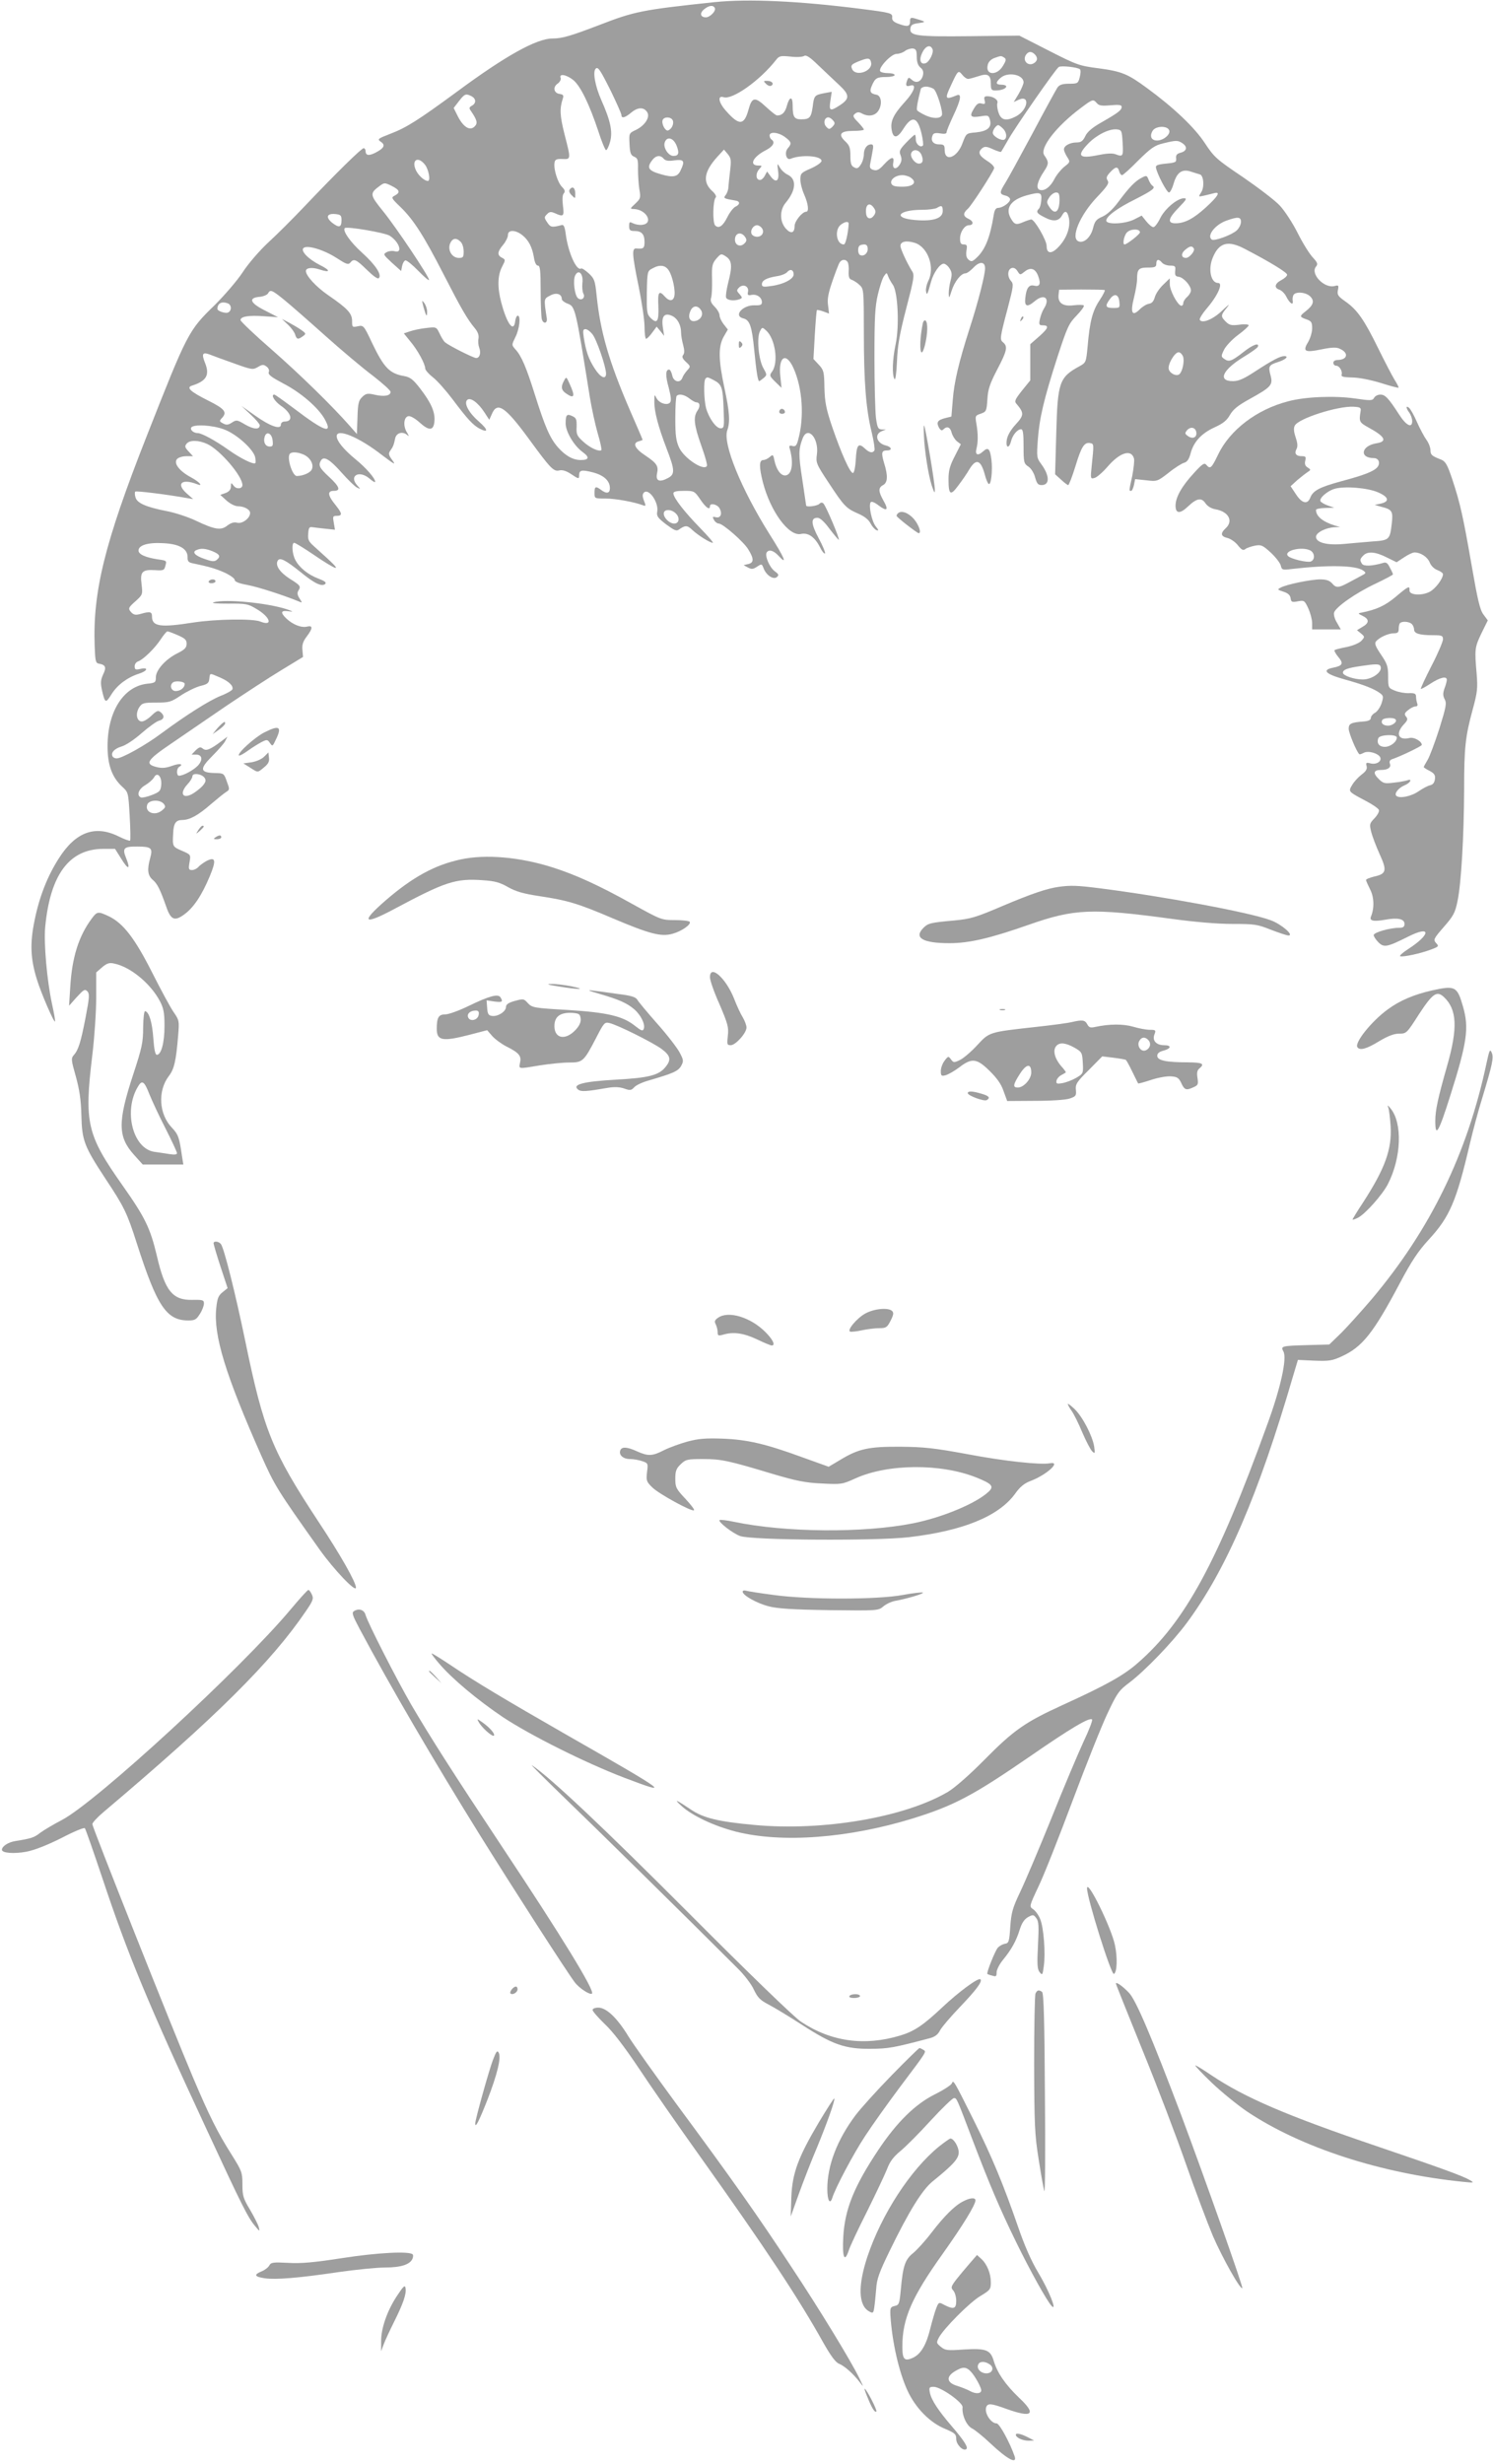 <?xml version="1.0" standalone="no"?>
<!DOCTYPE svg PUBLIC "-//W3C//DTD SVG 20010904//EN"
 "http://www.w3.org/TR/2001/REC-SVG-20010904/DTD/svg10.dtd">
<svg version="1.0" xmlns="http://www.w3.org/2000/svg"
 width="776pt" height="1280pt" viewBox="0 0 776 1280"
 preserveAspectRatio="xMidYMid meet">
<g transform="translate(0,1280) scale(0.1,-0.1)"
fill="#9e9e9e" stroke="none">
<path d="M3715 12789 c-377 -40 -417 -48 -600 -119 -149 -57 -193 -70 -243
-70 -83 0 -245 -90 -499 -278 -199 -146 -260 -185 -344 -217 -67 -26 -69 -28
-49 -42 25 -17 16 -34 -32 -58 -33 -16 -48 -12 -48 11 0 8 -5 14 -10 14 -11 0
-138 -124 -310 -305 -58 -61 -141 -144 -186 -185 -45 -42 -104 -110 -133 -155
-29 -44 -95 -120 -145 -170 -137 -133 -141 -141 -356 -687 -216 -549 -278
-801 -268 -1083 3 -81 5 -90 23 -93 34 -6 39 -19 21 -56 -13 -29 -14 -43 -6
-82 16 -68 19 -70 50 -20 31 49 83 87 142 106 45 14 52 35 8 25 -26 -6 -30 -4
-30 14 0 11 8 22 18 25 26 9 86 67 117 114 15 23 31 42 35 42 5 0 29 -9 54
-20 37 -16 46 -24 46 -44 0 -21 -10 -31 -48 -50 -62 -31 -112 -87 -112 -125 0
-26 -3 -29 -45 -33 -123 -14 -206 -144 -206 -325 0 -97 23 -160 75 -209 33
-30 33 -30 40 -153 4 -68 5 -125 2 -128 -2 -3 -30 7 -60 22 -122 60 -223 23
-310 -114 -59 -92 -101 -198 -126 -321 -25 -120 -22 -200 12 -309 21 -69 88
-224 94 -218 2 2 -5 44 -16 93 -26 121 -43 313 -35 399 26 271 125 405 302
405 l61 0 32 -51 c36 -59 50 -58 26 2 -22 53 -13 62 59 61 71 0 80 -8 66 -58
-17 -61 -14 -92 13 -115 24 -20 39 -51 71 -142 23 -66 43 -74 92 -38 49 35 92
100 133 198 35 84 31 104 -17 80 -16 -9 -35 -23 -42 -31 -8 -9 -22 -16 -33
-16 -17 0 -19 5 -13 40 7 40 7 40 -39 60 -49 21 -50 22 -46 90 2 53 14 70 47
70 39 0 84 25 149 82 34 29 70 58 80 64 18 11 18 14 3 54 -15 43 -16 43 -63
44 -77 2 -80 21 -14 87 30 30 61 65 68 78 l12 24 -33 -25 c-58 -43 -78 -51
-95 -37 -12 10 -19 8 -37 -9 l-21 -22 22 0 c33 0 38 -27 11 -57 -23 -24 -76
-53 -99 -53 -13 0 -13 37 0 45 27 16 5 21 -34 7 -33 -12 -53 -14 -82 -7 -63
16 -51 36 76 122 63 43 192 131 285 195 94 63 222 147 285 185 l115 70 -3 36
c-3 27 3 45 22 70 32 42 33 59 3 52 -30 -8 -75 10 -109 42 -33 32 -28 44 15
37 24 -3 21 -1 -13 11 -101 33 -318 54 -380 36 -14 -5 17 -7 75 -7 92 1 104
-1 147 -27 73 -42 89 -93 21 -66 -39 16 -229 13 -348 -5 -171 -27 -215 -21
-215 31 0 25 -9 28 -58 14 -24 -7 -35 -6 -47 5 -21 22 -20 26 21 62 35 32 36
34 30 85 -9 67 3 79 70 75 44 -3 48 -1 54 24 7 25 6 26 -39 32 -65 10 -101 26
-101 46 0 28 51 43 130 38 82 -4 125 -29 125 -72 -1 -21 5 -28 25 -32 87 -18
121 -28 168 -49 28 -13 52 -30 52 -38 0 -9 22 -18 66 -26 54 -10 185 -52 268
-86 17 -8 18 -7 3 16 -11 16 -13 29 -7 39 15 24 13 28 -45 64 -52 34 -76 70
-61 94 11 18 42 1 117 -59 74 -61 113 -79 130 -62 7 7 -6 16 -36 27 -55 21
-100 58 -120 97 -17 31 -20 89 -6 89 6 0 53 -29 106 -65 52 -36 101 -65 108
-65 11 0 -4 16 -111 112 -28 25 -33 35 -30 66 2 31 6 36 23 33 11 -2 42 -5 68
-8 l48 -5 -6 36 c-6 31 -5 36 12 36 34 0 33 11 -2 55 -42 51 -45 75 -10 75 38
0 30 22 -25 73 -50 46 -57 60 -41 86 15 23 47 3 107 -65 32 -36 67 -70 78 -76
21 -11 21 -10 3 10 -45 50 9 81 62 37 17 -15 31 -23 31 -18 0 18 -47 72 -102
117 -61 50 -98 95 -98 120 0 43 116 -5 234 -97 66 -50 75 -55 56 -29 -20 27
-22 36 -12 50 15 21 19 30 26 65 7 30 41 38 65 15 8 -7 6 -1 -3 14 -22 33 -18
82 7 86 10 2 35 -12 58 -33 50 -45 73 -43 77 7 4 47 -17 95 -73 168 -37 48
-52 60 -83 66 -77 13 -106 43 -168 172 -43 92 -45 93 -74 87 -29 -6 -30 -5
-30 27 0 40 -23 65 -125 135 -62 43 -115 100 -115 125 0 17 32 21 71 8 57 -19
59 -5 2 23 -61 31 -101 73 -86 88 18 18 105 -8 172 -51 51 -33 61 -37 72 -24
18 22 30 17 86 -38 34 -33 56 -49 62 -43 17 17 -17 69 -88 133 -60 54 -102
114 -89 127 10 10 211 -24 234 -40 51 -33 69 -94 24 -80 -11 3 -29 1 -40 -5
-20 -11 -18 -13 27 -55 l48 -43 5 26 c3 14 10 27 17 29 6 2 36 -22 67 -54 31
-32 56 -53 56 -47 0 17 -170 272 -240 358 -68 84 -69 91 -18 129 26 19 27 19
64 1 42 -21 46 -34 16 -50 -20 -10 -19 -13 30 -60 67 -65 121 -149 224 -350
91 -177 122 -231 161 -278 17 -20 23 -38 20 -55 -3 -14 -1 -35 4 -48 10 -27 2
-53 -16 -53 -14 0 -139 63 -161 81 -7 5 -20 26 -29 46 -17 35 -17 35 -69 29
-29 -3 -67 -11 -84 -17 l-33 -11 34 -42 c38 -45 77 -117 77 -140 0 -8 18 -29
40 -46 23 -18 68 -69 102 -114 78 -104 106 -134 141 -153 47 -24 44 -5 -4 37
-51 44 -79 94 -61 112 16 16 56 -13 89 -63 l26 -40 13 29 c28 68 70 40 195
-131 111 -152 127 -168 156 -161 16 4 36 -2 63 -20 37 -25 40 -25 40 -7 0 29
12 32 71 17 58 -15 89 -44 89 -82 0 -27 -17 -31 -46 -9 -28 21 -34 18 -34 -15
0 -30 0 -30 58 -30 51 0 149 -18 194 -35 15 -6 16 -3 5 24 -9 23 -8 34 0 42
25 25 78 -52 69 -99 -4 -23 2 -32 46 -66 42 -31 54 -37 67 -27 33 23 43 23 69
-2 30 -28 92 -67 107 -67 5 0 -25 35 -67 78 -80 82 -138 156 -138 179 0 9 15
13 55 13 53 0 55 -1 85 -45 29 -43 50 -57 50 -35 0 19 39 10 50 -11 16 -28 5
-53 -20 -46 -17 4 -18 2 -9 -14 5 -10 17 -19 25 -19 21 0 130 -95 153 -134 30
-48 30 -69 1 -76 l-25 -6 22 -12 c19 -10 27 -10 48 4 24 16 25 15 34 -9 14
-36 51 -60 69 -45 11 10 10 15 -11 30 -27 20 -53 80 -42 98 11 17 35 11 61
-17 49 -53 33 -13 -47 113 -147 234 -243 470 -219 538 16 45 12 96 -15 222
-31 145 -32 213 -4 264 l22 38 -22 28 c-11 14 -21 35 -21 46 0 10 -11 30 -25
44 -19 19 -24 31 -19 47 4 12 6 56 5 98 -2 68 1 80 22 105 24 27 25 28 51 11
31 -21 33 -51 10 -139 -8 -33 -13 -67 -10 -74 6 -15 43 -19 71 -8 14 6 14 8
-1 26 -16 17 -16 20 -3 34 22 21 52 7 47 -21 -4 -18 -1 -21 19 -17 27 5 53
-13 53 -38 0 -14 -8 -17 -39 -16 -62 1 -110 -55 -58 -68 34 -8 45 -41 57 -163
11 -113 19 -163 26 -163 2 0 12 7 23 16 18 16 18 17 -1 51 -25 42 -36 159 -18
192 11 22 12 22 32 4 47 -42 65 -164 32 -212 -16 -22 -15 -24 16 -55 l32 -31
-6 58 c-12 106 30 131 69 43 46 -104 56 -252 24 -369 -8 -32 -14 -38 -30 -34
-15 4 -19 1 -15 -11 23 -79 12 -142 -24 -142 -23 0 -45 31 -55 78 -6 31 -8 32
-24 18 -10 -9 -25 -16 -34 -16 -22 0 -22 -36 -2 -115 39 -151 135 -283 198
-269 37 8 71 -15 98 -67 11 -23 23 -38 27 -34 3 3 -11 39 -33 79 -40 75 -42
106 -6 106 13 0 35 -20 60 -54 23 -30 45 -57 50 -60 11 -7 -65 174 -79 188 -7
7 -14 6 -22 -2 -11 -11 -68 -18 -68 -8 0 1 -9 62 -20 135 -20 128 -20 157 2
214 26 67 85 1 74 -83 -6 -44 -4 -50 63 -151 79 -120 89 -130 153 -158 30 -13
52 -30 62 -49 8 -16 22 -32 31 -36 13 -5 13 -1 -3 19 -21 26 -38 107 -27 125
4 7 20 1 42 -16 44 -33 53 -24 25 25 -27 48 -28 67 -2 81 24 13 26 48 5 115
-16 54 -13 65 16 65 29 0 23 19 -8 26 -47 12 -60 58 -20 74 l22 9 -22 0 c-19
1 -23 9 -30 59 -4 31 -8 172 -8 312 0 210 3 268 18 331 10 42 24 85 32 95 13
19 14 19 21 -1 4 -11 15 -31 25 -45 26 -38 34 -215 14 -309 -17 -80 -19 -159
-6 -180 5 -8 10 26 13 90 3 82 13 141 48 276 41 157 44 175 30 195 -26 42 -59
113 -60 130 0 24 31 30 76 16 68 -23 105 -129 68 -199 -8 -17 -13 -40 -11 -52
4 -25 8 -18 26 49 13 47 46 94 66 94 8 0 22 -11 30 -24 13 -20 14 -32 6 -63
-6 -21 -10 -51 -10 -68 1 -27 2 -26 15 14 15 48 49 91 72 91 8 0 27 14 42 30
31 33 60 32 60 -4 0 -35 -38 -182 -80 -311 -56 -175 -81 -279 -88 -374 l-7
-85 -32 -8 c-40 -10 -47 -22 -33 -49 9 -15 15 -18 23 -10 19 19 36 12 43 -16
4 -16 16 -35 27 -45 l21 -16 -32 -63 c-25 -48 -32 -74 -32 -118 0 -83 10 -89
51 -33 20 26 46 64 58 85 35 57 59 48 80 -30 6 -23 15 -45 20 -47 12 -8 21 69
14 126 -7 56 -17 67 -42 44 -28 -26 -44 -20 -36 12 9 35 9 77 0 130 -7 41 -7
43 23 53 28 10 30 13 34 75 3 52 13 81 51 154 51 97 56 120 31 141 -18 15 -18
22 25 183 28 107 30 121 16 136 -20 22 -19 59 2 67 11 4 22 -1 31 -15 14 -22
14 -22 39 -2 31 24 56 14 70 -27 14 -39 6 -54 -22 -47 -27 7 -41 -13 -46 -65
-5 -44 10 -49 50 -15 49 41 81 14 47 -39 -8 -12 -17 -37 -21 -54 -6 -28 -4
-33 13 -33 36 0 32 -14 -15 -56 l-48 -42 0 -94 0 -94 -43 -53 c-37 -47 -41
-56 -28 -70 39 -46 39 -58 -4 -105 -26 -28 -43 -57 -47 -80 -7 -43 11 -50 22
-8 8 32 33 62 52 62 10 0 13 -21 13 -89 0 -83 2 -90 25 -105 14 -9 29 -33 35
-56 9 -32 15 -40 34 -40 43 0 42 49 -2 109 -24 32 -24 38 -18 125 8 113 32
214 102 431 51 156 59 174 100 216 24 25 41 48 37 52 -3 4 -27 4 -53 1 -55 -7
-83 12 -78 55 l3 26 115 1 c63 0 118 -1 122 -3 3 -2 -9 -26 -27 -53 -36 -54
-51 -109 -62 -239 -8 -83 -8 -85 -43 -104 -104 -57 -113 -82 -120 -346 l-6
-215 30 -27 c17 -16 34 -29 38 -29 4 0 21 44 38 99 31 102 46 125 77 119 19
-4 19 -5 7 -120 -7 -65 -6 -67 15 -61 12 3 43 30 68 59 64 74 123 92 137 42 3
-12 -2 -52 -9 -90 -18 -82 -17 -78 -6 -78 5 0 11 14 15 31 l6 30 57 -6 c57 -7
59 -6 117 39 32 26 69 49 81 52 15 4 25 18 33 48 16 61 57 105 125 136 44 20
64 36 80 65 17 29 42 49 102 82 112 62 122 73 109 122 -13 48 -9 55 38 70 41
13 59 31 33 31 -21 0 -60 -20 -152 -80 -58 -38 -85 -50 -115 -50 -81 0 -54 59
58 127 38 23 70 46 72 52 8 23 -27 10 -74 -27 -61 -48 -77 -54 -100 -37 -18
12 -18 15 -2 48 10 20 42 54 73 77 30 22 55 45 55 50 0 5 -22 7 -49 3 -41 -5
-52 -2 -70 16 -27 27 -27 33 6 73 18 23 11 18 -23 -14 -48 -47 -105 -70 -118
-50 -3 6 12 31 34 57 59 68 89 135 61 135 -38 0 -53 73 -27 133 32 77 79 90
166 44 131 -68 219 -122 220 -134 0 -7 -13 -19 -30 -28 -35 -18 -39 -41 -10
-50 11 -4 27 -19 35 -35 18 -36 38 -49 34 -24 -2 11 0 25 4 32 13 19 65 14 87
-8 24 -24 16 -46 -25 -78 -32 -25 -31 -28 5 -41 26 -9 30 -15 30 -47 0 -20
-10 -52 -21 -71 -30 -49 -17 -56 69 -38 55 11 78 12 96 3 48 -21 40 -57 -11
-58 -14 0 -23 -6 -23 -15 0 -8 7 -15 15 -15 17 0 34 -29 28 -47 -3 -10 11 -13
54 -14 34 0 95 -12 148 -28 50 -16 92 -27 94 -25 2 1 -7 20 -20 40 -13 21 -51
94 -85 163 -73 149 -109 201 -170 244 -40 28 -45 36 -40 60 5 25 3 27 -18 21
-54 -13 -127 64 -96 101 11 13 8 21 -17 48 -17 18 -52 74 -78 126 -26 52 -67
115 -93 143 -25 27 -112 93 -192 148 -138 93 -149 103 -198 177 -53 81 -164
186 -301 286 -99 73 -131 86 -249 102 -102 13 -114 17 -261 92 l-153 78 -257
-3 c-278 -3 -315 2 -309 41 2 17 11 23 43 27 41 6 39 7 -22 25 -19 5 -23 2
-23 -14 0 -28 -11 -32 -56 -16 -29 10 -38 19 -37 33 3 24 -5 26 -162 46 -323
41 -587 53 -760 35z m0 -30 c9 -14 -24 -49 -46 -49 -29 0 -34 22 -9 42 25 20
46 23 55 7z m1132 -215 c7 -18 -16 -64 -35 -72 -27 -10 -37 16 -19 53 17 37
43 46 54 19z m-82 -39 c0 -27 6 -45 19 -56 14 -11 17 -23 13 -41 -9 -33 -35
-43 -57 -23 -16 14 -18 14 -24 0 -11 -28 -7 -37 14 -30 37 12 23 -31 -30 -88
-57 -63 -74 -99 -65 -144 8 -44 29 -42 60 7 45 72 74 64 95 -25 7 -30 10 -58
7 -61 -13 -13 -37 7 -37 31 0 14 -2 25 -5 25 -3 0 -23 -18 -45 -41 -34 -36
-38 -44 -29 -66 7 -19 6 -32 -6 -50 -19 -28 -39 -20 -32 13 6 34 -11 30 -48
-10 -24 -27 -37 -34 -54 -29 -18 5 -22 11 -18 32 3 14 8 43 12 64 6 29 4 37
-7 37 -22 0 -38 -22 -38 -52 0 -16 -7 -40 -16 -53 -13 -20 -20 -23 -35 -14
-15 7 -19 21 -19 60 0 41 -5 54 -26 74 -40 37 -26 55 41 55 30 0 55 3 55 7 0
4 -14 21 -30 38 -27 27 -29 34 -16 44 11 9 20 10 35 2 34 -19 69 -13 86 13 22
33 16 80 -10 84 -32 6 -37 17 -23 48 17 39 26 44 76 44 23 0 42 5 42 10 0 6
-15 10 -34 10 -19 0 -38 4 -41 10 -11 17 57 90 85 90 14 0 34 7 45 16 11 8 29
13 40 12 16 -2 20 -11 20 -43z m613 13 c18 -18 15 -36 -7 -48 -28 -14 -55 13
-41 41 12 22 30 25 48 7z m-1016 -160 c55 -51 55 -71 3 -105 -51 -33 -57 -30
-49 23 l7 47 -39 -7 c-50 -10 -53 -12 -60 -71 -8 -56 -16 -65 -60 -65 -36 0
-44 13 -44 71 0 50 -16 50 -30 0 -9 -35 -25 -51 -51 -51 -6 0 -32 21 -59 46
-57 53 -72 50 -90 -17 -22 -80 -48 -82 -113 -9 -42 45 -50 86 -16 75 46 -15
190 88 272 193 17 22 24 23 75 18 31 -4 63 -2 71 3 11 7 30 -5 75 -49 34 -32
82 -78 108 -102z m857 143 c12 -8 11 -15 -6 -43 -31 -53 -93 -49 -79 5 3 15
17 29 33 35 36 13 36 13 52 3z m-691 -28 c6 -43 -77 -72 -98 -34 -11 22 -5 28
45 47 39 15 49 12 53 -13z m1085 -33 c5 -4 4 -23 -1 -41 -8 -32 -11 -34 -55
-34 -35 0 -50 -5 -61 -20 -7 -11 -66 -118 -129 -237 -64 -119 -127 -235 -141
-257 -32 -51 -32 -59 -1 -67 14 -3 25 -12 25 -20 0 -16 -39 -44 -62 -44 -12 0
-19 -11 -23 -37 -19 -116 -44 -180 -89 -222 -22 -21 -28 -22 -42 -10 -11 9
-14 23 -11 46 5 28 3 33 -14 33 -15 0 -19 7 -19 32 0 33 24 68 46 68 25 0 25
20 0 32 -31 14 -33 29 -5 54 19 17 124 179 136 209 3 8 -12 24 -36 39 -44 28
-50 46 -26 66 13 10 23 10 55 -5 22 -10 42 -16 43 -14 2 2 18 30 36 61 38 68
248 370 264 380 13 8 98 -1 110 -12z m-2438 -113 c30 -62 55 -118 55 -125 0
-19 19 -14 52 14 34 28 65 28 82 1 16 -25 -11 -68 -57 -91 -38 -18 -38 -18
-35 -75 2 -46 7 -58 24 -65 19 -8 21 -17 20 -65 0 -31 3 -78 7 -104 8 -45 6
-49 -21 -75 -29 -27 -29 -27 -5 -28 65 -4 101 -75 41 -82 -15 -2 -36 2 -48 8
-18 9 -20 8 -20 -15 0 -21 5 -25 28 -25 37 0 52 -17 52 -57 0 -33 -6 -37 -42
-34 -25 3 -23 -30 12 -200 16 -79 30 -172 30 -206 0 -35 4 -63 8 -63 5 0 19
14 32 32 l23 31 20 -24 19 -24 -7 46 c-8 56 8 76 48 58 28 -13 47 -47 47 -87
0 -15 5 -44 11 -65 7 -27 7 -42 0 -51 -8 -9 -4 -19 14 -36 25 -23 25 -24 7
-44 -11 -12 -22 -29 -25 -38 -11 -31 -47 -22 -53 12 -4 17 -11 30 -16 30 -19
0 -20 -32 -2 -95 12 -47 14 -69 6 -77 -16 -16 -57 -2 -70 24 -10 21 -11 19
-11 -17 -1 -52 20 -131 64 -246 44 -114 44 -134 4 -154 -42 -22 -62 -13 -54
25 9 39 -2 54 -60 93 -55 36 -69 65 -36 74 12 3 21 7 21 8 0 2 -31 74 -69 161
-105 244 -151 401 -170 589 -8 77 -11 87 -41 115 -18 16 -35 28 -40 25 -23
-14 -66 81 -79 175 -5 41 -11 54 -21 51 -52 -14 -59 -12 -76 14 -16 24 -16 27
-1 42 13 14 21 14 42 5 44 -20 48 -16 41 39 -4 32 -3 56 4 64 9 10 6 19 -9 34
-22 22 -44 91 -39 124 2 18 9 22 41 21 45 -2 45 -3 11 129 -24 96 -26 132 -9
184 6 17 3 22 -16 25 -31 4 -37 36 -10 54 11 8 18 21 15 29 -10 25 32 17 67
-12 37 -32 82 -124 129 -265 17 -54 36 -98 40 -98 5 0 14 19 21 43 14 53 3
108 -46 218 -32 73 -45 146 -29 162 12 12 23 -4 79 -116z m1857 63 c7 0 31 7
53 14 49 17 65 7 65 -40 0 -29 3 -34 24 -34 31 0 56 10 56 21 0 5 -11 9 -25 9
-30 0 -32 11 -5 35 38 34 120 18 120 -23 0 -8 -11 -35 -25 -59 l-26 -43 26 12
c61 27 47 -55 -15 -87 -50 -26 -77 -20 -90 20 -7 20 -9 42 -6 50 6 16 -22 35
-52 35 -16 0 -19 -5 -14 -22 4 -18 2 -20 -16 -16 -16 5 -26 -2 -41 -28 -24
-39 -16 -47 38 -38 37 6 40 5 47 -21 9 -37 -14 -57 -74 -63 -50 -4 -50 -5 -69
-55 -27 -76 -93 -101 -93 -36 0 25 -4 29 -29 29 -31 0 -45 19 -34 46 4 12 14
15 39 11 23 -4 34 -2 34 6 0 7 16 45 35 86 39 82 45 117 18 106 -61 -25 -64
-20 -30 52 36 78 38 79 58 55 9 -12 23 -22 31 -22z m-179 -52 c17 -13 51 -123
42 -138 -10 -17 -45 -17 -83 0 -22 10 -42 22 -45 27 -5 7 3 49 19 111 2 6 14
12 27 12 13 0 31 -6 40 -12z m-2402 -38 c24 -13 25 -36 2 -49 -15 -8 -16 -13
-5 -28 32 -47 36 -63 19 -80 -24 -24 -57 -5 -86 50 l-23 46 27 35 c30 39 36
41 66 26z m3250 -36 c11 -13 26 -15 71 -11 43 4 58 2 58 -8 0 -17 -18 -31
-102 -79 -50 -28 -77 -51 -87 -73 -12 -25 -22 -33 -44 -33 -36 0 -67 -17 -67
-36 0 -8 8 -26 17 -40 16 -25 16 -26 -16 -51 -17 -14 -40 -42 -51 -64 -22 -42
-53 -64 -77 -55 -20 8 -11 45 24 97 25 38 25 47 1 82 -27 36 62 151 191 247
60 45 63 46 82 24z m-2204 -90 c7 -18 -6 -45 -25 -52 -14 -4 -35 35 -28 54 7
19 45 18 53 -2z m833 0 c11 -12 10 -18 -3 -32 -15 -15 -19 -15 -32 -1 -17 17
-11 49 10 49 7 0 18 -7 25 -16z m882 -41 c19 -17 24 -48 9 -58 -15 -9 -61 17
-61 35 0 15 18 40 29 40 2 0 13 -7 23 -17z m865 -10 c8 -21 -30 -53 -63 -53
-29 0 -40 21 -24 49 14 27 77 30 87 4z m-242 -65 c4 -71 2 -74 -38 -59 -16 6
-47 4 -91 -5 -98 -20 -112 -4 -49 61 43 44 107 76 146 73 27 -3 28 -5 32 -70z
m-1755 30 c34 -25 36 -34 15 -58 -19 -21 -9 -64 14 -55 55 23 161 16 161 -11
0 -8 -24 -25 -55 -39 -51 -22 -55 -26 -55 -58 0 -19 9 -54 20 -78 21 -48 26
-89 10 -89 -20 0 -60 -49 -60 -74 0 -38 -20 -43 -47 -12 -31 37 -31 95 1 133
54 65 58 123 9 146 -13 6 -31 22 -39 36 -15 25 -15 25 -10 -16 8 -53 -10 -67
-38 -30 l-19 26 -12 -22 c-6 -12 -17 -22 -25 -22 -22 0 -24 34 -4 56 16 18 16
19 -4 19 -51 0 -29 46 41 81 36 19 47 41 27 54 -5 3 -10 13 -10 21 0 22 47 17
80 -8z m-564 -43 c16 -40 12 -55 -16 -55 -26 0 -54 43 -45 70 11 33 44 25 61
-15z m2631 10 c27 -19 21 -41 -13 -49 -17 -5 -23 -12 -21 -29 2 -20 -3 -22
-53 -27 -42 -4 -54 -9 -52 -20 5 -32 56 -130 68 -130 6 0 17 21 24 46 17 59
44 78 91 62 18 -6 39 -12 45 -14 20 -4 25 -65 8 -92 -16 -25 -16 -25 12 -19
16 4 40 10 53 13 38 11 22 -16 -43 -75 -64 -58 -109 -81 -156 -81 -44 0 -39
25 17 82 39 40 44 48 27 48 -35 0 -100 -55 -124 -104 -12 -25 -28 -46 -35 -46
-8 0 -24 14 -37 30 l-24 30 -39 -20 c-48 -24 -145 -28 -145 -6 0 22 56 64 151
111 90 46 107 59 89 70 -6 4 -15 18 -20 31 -9 23 -11 24 -37 10 -33 -17 -65
-50 -122 -127 -26 -35 -56 -63 -80 -74 -33 -14 -41 -24 -50 -61 -12 -47 -47
-79 -75 -68 -43 16 6 135 94 228 56 59 66 74 57 88 -9 14 -6 22 13 43 28 30
40 32 47 5 3 -11 10 -20 15 -20 5 0 43 34 85 77 65 64 85 78 128 88 69 17 77
17 102 0z m-2352 -140 c-4 -33 -8 -72 -9 -86 0 -14 -7 -33 -14 -42 -14 -17
-10 -19 51 -29 25 -4 24 -21 -1 -32 -11 -6 -29 -29 -41 -53 -23 -47 -45 -63
-64 -44 -14 14 -12 130 3 145 5 5 -2 20 -21 36 -48 46 -39 100 30 176 l34 37
20 -24 c17 -21 18 -32 12 -84z m995 79 c11 -28 6 -44 -14 -44 -21 0 -47 35
-40 54 10 25 43 19 54 -10z m-1340 -19 c9 -10 24 -13 56 -8 49 6 55 -3 32 -51
-15 -35 -39 -40 -104 -21 -63 18 -73 33 -47 69 20 29 45 33 63 11z m-1241 -31
c19 -24 30 -84 15 -84 -17 0 -46 25 -60 51 -29 56 7 82 45 33z m2526 -68 c33
-24 12 -46 -45 -46 -38 0 -52 4 -57 16 -8 21 22 44 57 44 14 0 35 -6 45 -14z
m677 -116 c-1 -19 -7 -39 -12 -44 -17 -17 -11 -25 31 -46 44 -23 73 -19 89 11
16 29 28 23 36 -15 8 -45 -10 -99 -48 -142 -39 -45 -68 -46 -68 -2 0 30 -63
138 -80 138 -4 0 -23 -6 -42 -14 -37 -16 -46 -13 -65 21 -29 52 1 95 83 118
70 19 80 16 76 -25z m95 -2 c-2 -61 -25 -76 -53 -33 -15 23 -15 27 0 50 9 14
25 25 35 25 15 0 18 -8 18 -42z m-963 -41 c8 -12 8 -22 0 -34 -16 -25 -38 -22
-42 5 -7 50 18 67 42 29z m356 -13 c0 -39 -50 -55 -144 -47 -119 10 -88 53 37
53 34 0 69 5 77 10 24 15 30 12 30 -16z m-3125 -48 c0 -38 -13 -41 -49 -13
-35 29 -27 49 17 45 28 -3 32 -7 32 -32z m4675 -9 c0 -13 -10 -33 -22 -44 -26
-24 -115 -56 -129 -48 -29 19 16 78 76 99 59 21 75 20 75 -7z m-2039 -10 c-3
-51 -16 -107 -25 -107 -40 0 -50 79 -14 104 22 16 40 17 39 3z m-452 -21 c16
-20 3 -46 -24 -46 -13 0 -26 7 -29 16 -7 19 10 44 29 44 7 0 18 -6 24 -14z
m1966 -23 c0 -10 -68 -63 -80 -63 -12 0 -3 46 12 62 18 20 68 21 68 1z m-3211
-14 c33 -26 52 -62 61 -116 4 -27 12 -43 21 -43 11 0 14 -24 14 -127 0 -71 3
-138 6 -151 8 -27 30 -23 26 4 -16 104 -16 101 18 119 32 17 60 8 60 -19 0 -6
13 -17 29 -23 41 -15 42 -19 117 -488 9 -55 27 -138 40 -184 14 -46 22 -86 20
-89 -11 -11 -59 11 -94 43 -33 30 -37 38 -35 78 1 38 -2 46 -22 55 -29 14 -35
7 -35 -38 0 -43 44 -117 89 -149 36 -26 33 -41 -10 -41 -41 0 -80 22 -119 66
-42 48 -67 106 -120 274 -45 143 -70 202 -102 236 -19 22 -19 22 1 63 21 41
29 111 12 111 -5 0 -11 -12 -13 -27 -7 -64 -43 -18 -73 97 -20 75 -19 139 4
183 19 37 19 38 0 48 -26 13 -24 32 6 67 14 17 25 39 25 51 0 28 38 28 74 0z
m1160 -12 c8 -12 7 -21 -5 -32 -21 -21 -49 -9 -49 20 0 36 34 44 54 12z
m-1480 -23 c9 -8 16 -31 16 -50 0 -30 -3 -34 -25 -34 -35 0 -59 39 -46 74 12
29 32 33 55 10z m2116 -38 c0 -24 -23 -41 -41 -30 -10 6 -12 38 -2 47 3 4 15
7 25 7 12 0 18 -7 18 -24z m1695 3 c8 -12 -23 -49 -41 -49 -25 0 -27 23 -4 42
25 21 36 22 45 7z m-1799 -71 c4 -7 7 -29 5 -49 -1 -29 3 -39 17 -43 10 -4 28
-15 40 -27 21 -19 22 -26 22 -248 0 -257 11 -397 41 -518 11 -46 17 -87 14
-93 -10 -16 -27 -12 -52 12 -32 29 -41 16 -45 -61 -2 -36 -8 -66 -14 -68 -14
-5 -61 100 -110 243 -30 90 -37 125 -39 199 -1 84 -4 93 -29 120 l-28 30 7
125 c4 69 9 127 11 129 1 2 17 -1 33 -7 l30 -11 -5 42 c-5 32 1 63 21 122 15
44 32 88 37 98 10 20 33 23 44 5z m1634 -3 c7 -8 26 -15 42 -15 26 0 29 -3 26
-27 -2 -23 1 -29 19 -31 25 -4 63 -46 63 -71 0 -9 -9 -24 -20 -34 -11 -9 -20
-24 -20 -33 0 -8 -6 -14 -12 -12 -20 7 -58 80 -58 112 l0 30 -35 -34 c-20 -19
-39 -48 -43 -65 -6 -20 -15 -31 -30 -33 -13 -2 -34 -15 -48 -29 -40 -40 -50
-18 -30 61 9 36 16 78 16 95 0 52 8 61 56 61 37 0 44 3 44 20 0 24 13 26 30 5z
m-2564 -40 c20 -30 37 -111 28 -137 -7 -24 -27 -23 -49 2 -30 34 -37 23 -33
-52 3 -79 -7 -93 -41 -59 -19 19 -20 32 -19 132 2 107 3 111 28 124 39 22 68
18 86 -10z m649 -21 c0 -24 -54 -52 -118 -60 -39 -6 -47 -4 -47 9 0 20 23 33
77 42 23 3 47 13 54 21 16 19 34 13 34 -12z m-1098 -44 c-2 -20 0 -45 5 -55
12 -21 -9 -40 -28 -24 -18 15 -27 95 -14 119 18 34 43 6 37 -40z m-1552 -86
c31 -25 127 -109 213 -186 86 -77 199 -172 250 -210 50 -39 92 -76 92 -84 0
-20 -33 -26 -81 -15 -39 9 -47 7 -66 -11 -19 -18 -23 -33 -25 -107 l-3 -86
-35 40 c-93 106 -261 270 -407 398 -90 78 -163 148 -163 154 0 19 44 26 123
20 l72 -5 -68 35 c-78 39 -88 66 -27 71 19 2 39 10 43 18 12 21 20 18 82 -32z
m4343 -12 c3 -31 2 -32 -32 -32 -40 0 -44 10 -18 45 23 33 46 28 50 -13z
m-4634 -8 c21 -8 21 -40 0 -48 -14 -5 -54 8 -54 19 0 29 22 41 54 29z m2460
-36 c14 -23 -3 -52 -33 -56 -27 -4 -37 21 -22 54 13 28 38 29 55 2z m-565
-124 c22 -27 71 -170 71 -205 0 -34 -30 -20 -60 28 -31 49 -44 86 -56 161 -5
34 -4 42 9 42 9 0 25 -12 36 -26z m-1865 -151 c94 -34 100 -35 126 -20 23 14
30 14 45 3 11 -8 16 -20 12 -29 -5 -13 13 -26 75 -59 91 -47 182 -125 216
-186 44 -80 -2 -64 -156 53 -55 41 -102 75 -106 75 -20 0 0 -34 34 -58 56 -38
66 -82 19 -82 -11 0 -19 -7 -19 -16 0 -28 -57 -8 -134 47 l-71 50 48 -45 c26
-24 47 -49 47 -55 0 -24 -31 -22 -75 3 -42 25 -46 26 -69 11 -20 -13 -29 -14
-46 -5 -21 11 -21 13 -5 30 26 29 13 46 -73 89 -90 45 -115 67 -86 77 77 24
95 55 70 118 -19 47 -14 58 22 45 15 -6 72 -27 126 -46z m4935 35 c8 -23 -2
-75 -18 -91 -14 -14 -49 1 -56 24 -8 23 30 89 51 89 8 0 18 -10 23 -22z
m-2439 -123 c42 -22 47 -38 51 -150 4 -94 3 -100 -16 -100 -23 0 -60 52 -75
104 -11 41 -14 144 -3 154 9 9 10 9 43 -8z m-127 -95 c14 -11 30 -20 35 -20
20 0 23 -20 8 -42 -24 -34 -19 -76 19 -183 19 -53 33 -101 29 -106 -16 -27
-117 39 -144 95 -16 35 -20 62 -20 152 0 61 3 114 7 117 12 13 40 7 66 -13z
m-2418 -161 c63 -23 150 -101 161 -143 3 -15 4 -29 1 -32 -9 -9 -78 25 -141
70 -66 47 -138 86 -158 86 -22 0 -41 17 -34 29 12 18 111 13 171 -10z m5053
-15 c4 -27 -20 -37 -44 -19 -16 11 -16 15 -5 29 19 22 45 16 49 -10z m-4801
-42 c3 -26 1 -32 -15 -32 -23 0 -35 24 -26 52 9 30 37 17 41 -20z m-339 -19
c66 -31 182 -166 182 -213 0 -20 -31 -23 -45 -4 -14 18 -14 18 -15 -4 0 -15
-9 -26 -27 -33 l-28 -10 33 -30 c18 -16 44 -29 58 -29 33 0 64 -17 64 -35 0
-27 -40 -57 -66 -51 -17 5 -33 0 -52 -14 -33 -27 -65 -22 -164 25 -40 19 -109
42 -153 50 -107 21 -154 42 -161 72 -4 13 -4 26 -1 29 5 5 166 -15 266 -33
l35 -6 -34 30 c-56 50 -26 78 53 48 36 -15 15 11 -30 35 -60 32 -92 73 -73 95
7 8 28 15 48 15 l35 0 -23 25 c-19 20 -21 27 -10 40 16 20 63 19 108 -2z m496
-53 c37 -14 60 -53 46 -80 -9 -17 -44 -32 -77 -33 -24 0 -54 98 -36 116 9 10
38 9 67 -3z m1941 -310 c20 -22 14 -50 -11 -50 -24 0 -54 29 -54 52 0 25 42
24 65 -2z m-2410 -194 c38 -16 43 -27 21 -45 -12 -10 -26 -8 -65 6 -49 17 -65
36 -38 46 22 10 47 7 82 -7z m37 -655 c47 -20 72 -44 66 -62 -2 -6 -29 -22
-61 -34 -63 -26 -178 -99 -307 -194 -84 -63 -206 -131 -234 -131 -8 0 -17 4
-20 9 -12 19 7 41 46 53 22 6 68 37 105 70 37 32 77 61 90 64 27 7 30 26 8 44
-13 11 -21 8 -49 -19 -20 -19 -42 -31 -52 -29 -25 4 -30 43 -10 74 15 22 23
24 89 24 67 0 76 3 127 37 30 20 75 42 100 49 38 9 46 15 48 38 4 31 0 30 54
7z m-182 -34 c0 -20 -22 -37 -47 -37 -22 0 -33 27 -16 43 12 13 63 7 63 -6z
m-122 -525 c-3 -31 -8 -36 -48 -52 -25 -10 -50 -15 -57 -13 -25 10 -13 44 22
64 20 12 40 30 46 41 16 30 41 4 37 -40z m226 36 c8 -13 5 -23 -14 -44 -14
-14 -38 -32 -53 -40 -50 -26 -64 7 -22 52 14 15 25 33 25 41 0 20 50 13 64 -9z
m-213 -134 c11 -14 10 -19 -10 -35 -37 -30 -89 -9 -76 30 8 26 66 29 86 5z"/>
<path d="M3982 12364 c9 -9 21 -13 27 -9 16 10 3 25 -22 25 -20 0 -20 -1 -5
-16z"/>
<path d="M2962 11817 c-6 -8 -4 -18 9 -31 19 -19 19 -19 19 7 0 30 -13 42 -28
24z"/>
<path d="M2932 10823 c-18 -32 -15 -50 10 -67 43 -30 49 -16 19 49 -17 39 -18
39 -29 18z"/>
<path d="M1496 11114 c17 -16 34 -39 38 -52 8 -26 15 -27 40 -9 18 13 17 15
-10 34 -16 11 -45 28 -64 38 l-35 18 31 -29z"/>
<path d="M2201 11205 c14 -49 19 -56 19 -24 0 14 -7 34 -15 45 -13 17 -13 15
-4 -21z"/>
<path d="M5306 11143 c-6 -14 -5 -15 5 -6 7 7 10 15 7 18 -3 3 -9 -2 -12 -12z"/>
<path d="M4796 11118 c-22 -107 -13 -203 11 -113 15 60 17 121 3 130 -5 3 -12
-4 -14 -17z"/>
<path d="M3840 11010 c0 -19 3 -21 12 -12 9 9 9 15 0 24 -9 9 -12 7 -12 -12z"/>
<path d="M7142 10733 c-9 -15 -18 -15 -101 -3 -106 15 -257 9 -346 -15 -163
-42 -303 -149 -364 -277 -34 -71 -41 -77 -61 -53 -10 12 -20 6 -63 -41 -64
-69 -97 -127 -97 -171 0 -42 23 -44 65 -4 45 43 70 47 90 17 11 -16 30 -28 53
-32 68 -12 94 -61 52 -99 -28 -26 -25 -42 10 -50 16 -4 41 -21 54 -38 19 -24
28 -28 38 -20 7 6 30 14 50 18 33 6 40 3 82 -35 26 -24 49 -54 53 -68 5 -23 9
-24 57 -18 191 22 334 19 371 -8 17 -12 16 -14 -11 -28 -16 -9 -47 -25 -69
-37 -49 -26 -61 -26 -82 -1 -13 14 -30 20 -61 20 -47 0 -176 -26 -206 -43 -18
-9 -17 -11 15 -21 24 -8 35 -18 37 -34 3 -20 7 -22 38 -16 33 6 35 4 54 -37
11 -24 20 -59 20 -76 l0 -33 75 0 74 0 -20 35 c-12 19 -18 42 -15 53 10 29
112 101 214 149 50 24 92 46 92 49 0 3 -7 19 -16 35 -12 25 -20 30 -37 24 -55
-16 -99 -18 -108 -4 -12 19 -11 25 7 43 22 23 63 20 122 -10 l51 -25 38 25
c21 14 45 26 55 26 32 0 67 -23 79 -52 7 -18 24 -34 41 -40 15 -6 28 -15 28
-21 0 -24 -40 -77 -70 -92 -41 -21 -106 -17 -104 8 2 26 -6 22 -71 -33 -55
-46 -99 -67 -180 -83 -18 -3 -17 -5 8 -17 35 -17 34 -37 -2 -57 l-28 -17 21
-17 c20 -17 20 -18 2 -38 -10 -11 -42 -25 -75 -32 -31 -6 -59 -13 -64 -16 -4
-2 4 -18 18 -35 30 -35 24 -47 -27 -57 -59 -12 -39 -33 62 -61 101 -28 153
-49 184 -72 17 -13 17 -19 7 -51 -7 -21 -22 -43 -34 -50 -12 -6 -22 -19 -22
-27 0 -10 -12 -16 -35 -18 -68 -5 -80 -11 -80 -38 0 -21 40 -118 55 -132 2 -2
12 1 23 7 24 13 77 -3 86 -24 8 -21 -20 -38 -50 -31 -23 6 -26 4 -21 -14 4
-15 -3 -27 -26 -44 -18 -14 -40 -38 -49 -54 -21 -35 -21 -34 71 -83 35 -18 65
-39 68 -47 3 -7 -7 -26 -22 -42 -27 -28 -28 -32 -18 -72 6 -24 26 -76 44 -116
39 -85 35 -102 -29 -116 -23 -6 -42 -13 -42 -18 0 -4 10 -26 21 -48 21 -40 23
-97 5 -141 -10 -23 12 -28 74 -17 66 12 100 4 100 -22 0 -15 -7 -20 -27 -20
-49 0 -133 -24 -133 -38 0 -7 11 -24 24 -37 29 -29 45 -26 155 29 121 61 119
12 -2 -66 -28 -18 -45 -34 -39 -36 16 -5 107 15 160 35 40 15 42 17 26 34 -15
17 -13 22 40 83 49 56 59 73 71 132 20 91 34 343 35 584 0 217 6 273 45 416
24 88 26 109 20 184 -11 128 -10 137 25 210 l33 67 -23 31 c-18 24 -30 77 -60
249 -45 258 -60 327 -101 451 -26 78 -36 95 -58 104 -49 19 -56 25 -56 49 0
13 -9 38 -21 54 -12 17 -34 58 -49 92 -15 35 -34 68 -41 74 -18 15 -17 -1 1
-25 8 -11 15 -31 15 -44 0 -38 -31 -23 -67 33 -55 85 -73 105 -98 105 -13 0
-28 -7 -33 -17z m-70 -68 c-9 -56 -7 -59 39 -85 89 -48 102 -74 43 -83 -80
-13 -90 -77 -13 -77 25 0 35 -26 18 -47 -19 -22 -67 -41 -187 -73 -114 -31
-148 -49 -162 -86 -14 -36 -43 -30 -74 18 l-28 42 34 31 c19 16 43 35 54 42
18 12 18 13 1 24 -13 8 -17 18 -13 35 5 20 3 24 -18 24 -30 0 -40 14 -27 38 7
13 5 31 -5 61 -10 29 -11 48 -4 60 19 37 222 102 305 98 34 -2 40 -5 37 -22z
m91 -423 c55 -24 61 -47 15 -58 l-33 -7 35 -10 c56 -14 61 -23 54 -86 -10 -85
-12 -88 -101 -94 -43 -4 -110 -9 -149 -13 -86 -8 -144 7 -144 37 0 22 51 48
97 50 l28 1 -25 7 c-65 20 -100 49 -100 82 0 5 21 9 48 10 l47 1 -34 12 c-19
7 -36 17 -38 23 -6 16 36 52 72 63 50 16 174 6 228 -18z m-352 -302 c23 -13
25 -48 2 -57 -18 -7 -103 13 -118 28 -27 28 72 52 116 29z m527 -382 c7 -7 12
-20 12 -29 0 -20 28 -29 98 -29 47 0 52 -2 52 -22 -1 -13 -27 -75 -60 -138
-32 -63 -57 -116 -55 -119 2 -2 25 11 51 28 49 32 84 40 84 19 0 -6 -5 -26
-12 -44 -9 -26 -9 -38 1 -57 11 -21 7 -40 -28 -153 -23 -71 -50 -144 -61 -162
-11 -18 -20 -35 -20 -37 0 -2 14 -12 31 -20 24 -13 30 -22 27 -43 -2 -17 -10
-28 -23 -31 -11 -2 -39 -16 -62 -32 -39 -27 -100 -39 -116 -23 -11 12 12 41
43 54 30 12 44 37 14 26 -9 -3 -40 -9 -69 -12 -49 -6 -56 -4 -80 20 -30 30
-26 46 13 46 36 0 54 13 46 33 -4 11 0 19 12 23 45 15 154 68 154 74 0 19 -41
42 -64 36 -57 -14 -74 22 -31 69 21 22 24 30 13 42 -10 13 -8 19 11 34 13 11
30 19 38 19 10 0 13 6 9 16 -3 9 -6 24 -6 35 0 15 -7 19 -37 18 -21 -1 -54 5
-73 13 -34 14 -35 15 -35 74 0 52 -5 66 -37 113 -29 43 -35 58 -26 69 18 21
64 42 93 42 20 0 25 5 25 23 0 13 3 27 7 30 11 11 48 8 61 -5z m-164 -217 c17
-28 -39 -71 -91 -71 -45 0 -103 20 -103 35 0 16 24 25 95 35 73 11 93 11 99 1z
m79 -278 c12 -11 -14 -33 -39 -33 -25 0 -39 14 -29 30 7 11 58 14 68 3z m7
-95 c0 -22 -33 -48 -62 -48 -30 0 -44 19 -34 45 7 19 96 22 96 3z"/>
<path d="M4056 10673 c-11 -11 -6 -23 9 -23 8 0 15 4 15 9 0 13 -16 22 -24 14z"/>
<path d="M4804 10505 c8 -93 27 -201 45 -245 8 -22 10 -22 10 -5 1 30 -49 328
-56 334 -3 4 -2 -34 1 -84z"/>
<path d="M4667 10133 c-4 -3 -7 -9 -7 -13 0 -7 107 -90 115 -90 16 0 0 45 -26
75 -29 32 -65 45 -82 28z"/>
<path d="M1085 9780 c-3 -5 3 -10 14 -10 12 0 21 5 21 10 0 6 -6 10 -14 10 -8
0 -18 -4 -21 -10z"/>
<path d="M1155 9042 c-5 -4 -19 -18 -30 -31 l-20 -25 33 23 c17 12 32 27 32
32 0 11 -2 11 -15 1z"/>
<path d="M1374 8995 c-48 -24 -143 -109 -132 -120 2 -3 23 8 45 24 22 16 54
36 71 45 29 15 32 15 45 -4 13 -19 14 -18 30 16 34 69 20 79 -59 39z"/>
<path d="M1373 8869 c-13 -13 -41 -25 -65 -29 l-43 -6 35 -22 c42 -27 38 -27
73 2 21 17 28 30 25 50 l-3 27 -22 -22z"/>
<path d="M1031 8488 c-14 -23 -14 -23 8 -4 22 20 25 26 13 26 -4 0 -13 -10
-21 -22z"/>
<path d="M1120 8450 c-12 -8 -11 -10 8 -10 12 0 22 5 22 10 0 13 -11 13 -30 0z"/>
<path d="M2394 8335 c-135 -29 -250 -92 -391 -214 -131 -114 -114 -129 47 -43
266 142 318 159 459 149 62 -4 89 -11 132 -36 41 -23 80 -34 159 -46 152 -23
202 -38 385 -116 191 -81 251 -97 311 -80 47 13 97 48 89 62 -4 5 -38 9 -77 9
-70 0 -72 1 -222 84 -172 96 -295 152 -415 190 -170 54 -348 69 -477 41z"/>
<path d="M5505 8193 c-61 -8 -144 -36 -295 -100 -138 -59 -165 -67 -250 -75
-122 -11 -136 -14 -160 -38 -52 -52 -5 -80 135 -80 104 0 213 26 410 95 239
84 328 88 748 31 117 -16 234 -26 312 -26 115 0 130 -2 200 -30 42 -16 83 -30
92 -30 31 0 -37 59 -92 79 -108 41 -563 125 -895 167 -112 14 -145 15 -205 7z"/>
<path d="M477 8028 c-68 -91 -103 -202 -112 -358 l-6 -95 40 45 c36 39 42 43
55 30 12 -13 11 -31 -9 -135 -25 -130 -38 -171 -62 -197 -14 -16 -13 -26 11
-110 19 -69 27 -121 29 -203 3 -131 15 -161 126 -330 96 -144 112 -178 161
-331 106 -331 155 -404 269 -404 34 0 42 5 60 34 12 18 21 43 21 54 0 18 -6
20 -59 19 -104 -3 -144 47 -186 230 -34 142 -60 197 -177 363 -187 265 -201
325 -158 680 11 91 20 224 20 297 l0 131 31 27 c25 21 38 25 63 19 84 -17 189
-104 237 -195 19 -36 24 -60 24 -129 0 -87 -17 -150 -40 -150 -8 0 -14 28 -18
85 -6 83 -21 135 -42 142 -6 2 -10 -31 -11 -85 0 -77 -6 -105 -51 -242 -82
-249 -81 -326 4 -420 l45 -50 105 0 106 0 -7 43 c-14 98 -19 113 -53 149 -67
70 -74 190 -16 267 28 36 38 77 49 212 6 74 6 78 -23 120 -17 24 -67 117 -112
206 -90 178 -150 256 -224 292 -57 27 -62 27 -90 -11z m300 -914 c13 -32 50
-112 83 -176 33 -65 60 -123 60 -129 0 -7 -13 -9 -37 -5 -21 3 -57 9 -81 12
-113 17 -162 217 -83 342 20 33 32 23 58 -44z"/>
<path d="M3690 7723 c0 -16 22 -79 50 -141 43 -101 48 -119 43 -163 -5 -45 -4
-49 15 -49 25 0 82 63 82 92 0 11 -9 35 -19 52 -11 17 -32 62 -46 99 -43 107
-125 179 -125 110z"/>
<path d="M2905 7675 c104 -17 149 -17 65 1 -36 7 -83 13 -105 12 -29 0 -17 -4
40 -13z"/>
<path d="M7445 7655 c-94 -21 -170 -53 -232 -99 -84 -61 -173 -172 -158 -196
12 -19 47 -10 112 30 47 28 78 40 105 40 38 0 40 2 102 99 72 110 94 126 131
91 68 -64 73 -161 16 -359 -47 -165 -61 -229 -61 -284 0 -90 17 -62 78 131 88
278 98 352 66 463 -30 105 -41 110 -159 84z"/>
<path d="M3115 7637 c103 -30 143 -48 181 -80 35 -30 59 -79 50 -102 -5 -13
-12 -11 -45 15 -63 51 -143 70 -350 83 -175 10 -185 12 -207 35 -21 24 -24 24
-68 12 -33 -9 -46 -18 -46 -31 0 -24 -42 -51 -72 -47 -19 2 -24 10 -26 42 l-3
39 40 -6 c42 -5 47 -2 32 22 -12 19 -58 7 -165 -45 -49 -24 -104 -44 -122 -44
-34 0 -44 -16 -44 -75 0 -62 30 -67 170 -31 l92 24 26 -30 c15 -17 48 -41 73
-54 66 -33 80 -49 72 -84 -6 -35 -13 -34 102 -15 50 8 118 15 152 15 72 0 77
4 143 131 39 76 43 80 68 74 43 -10 223 -100 270 -134 47 -35 52 -56 22 -93
-34 -44 -88 -58 -260 -67 -169 -10 -227 -25 -196 -51 16 -13 42 -11 158 9 31
5 59 4 82 -4 31 -11 37 -10 52 6 9 11 42 26 73 35 131 38 155 49 171 76 14 26
13 31 -8 71 -13 24 -65 92 -117 150 -51 58 -98 114 -103 124 -8 13 -32 21 -99
29 -48 7 -108 15 -133 18 -32 4 -21 -1 35 -17z m-627 -109 c-4 -28 -45 -38
-55 -13 -7 19 12 35 40 35 13 0 18 -6 15 -22z m530 -20 c2 -18 -6 -36 -25 -57
-56 -61 -117 -46 -111 28 4 43 34 62 93 59 35 -3 40 -6 43 -30z"/>
<path d="M5198 7553 c6 -2 18 -2 25 0 6 3 1 5 -13 5 -14 0 -19 -2 -12 -5z"/>
<path d="M5570 7490 c-20 -5 -103 -16 -185 -25 -244 -27 -242 -26 -305 -94
-30 -33 -70 -67 -89 -77 -33 -16 -35 -15 -48 2 -13 18 -15 18 -33 -6 -11 -14
-20 -38 -20 -54 0 -25 3 -28 25 -22 14 4 46 22 71 41 65 50 91 47 157 -18 38
-37 61 -69 73 -105 l19 -52 145 1 c85 0 160 5 180 12 32 11 35 15 32 45 -3 29
4 41 67 103 l70 71 58 -7 c32 -4 61 -9 64 -11 4 -2 19 -30 34 -61 16 -32 29
-60 31 -62 1 -1 32 7 68 19 36 12 82 20 103 18 32 -2 40 -8 53 -35 16 -36 26
-39 64 -21 23 10 25 15 20 48 -4 26 -2 40 10 49 29 25 17 31 -61 32 -113 0
-158 10 -158 34 0 13 10 21 33 27 40 11 42 28 3 28 -41 0 -63 24 -51 55 9 23
7 25 -23 25 -19 0 -57 7 -87 16 -52 15 -122 15 -197 -1 -26 -6 -33 -3 -42 14
-12 22 -25 24 -81 11z m400 -95 c15 -18 7 -43 -16 -52 -24 -9 -46 24 -33 48
12 23 32 24 49 4z m-385 -38 c38 -22 40 -25 43 -79 3 -55 2 -56 -35 -78 -21
-12 -53 -24 -71 -27 -29 -5 -33 -3 -31 12 2 10 13 23 24 29 11 6 22 12 24 14
3 1 -5 12 -16 25 -42 45 -54 92 -31 115 18 18 48 14 93 -11z m-225 -129 c0
-34 -39 -78 -70 -78 -27 0 -25 15 11 71 34 53 59 56 59 7z"/>
<path d="M7726 7275 c-100 -469 -291 -862 -597 -1225 -54 -63 -125 -142 -158
-175 l-62 -60 -112 -3 c-137 -4 -142 -5 -126 -34 19 -35 -15 -190 -84 -378
-259 -716 -428 -1027 -675 -1241 -72 -63 -163 -114 -387 -216 -197 -90 -255
-130 -410 -287 -77 -78 -154 -145 -188 -165 -226 -133 -650 -205 -1006 -172
-187 17 -265 36 -330 80 -79 53 -92 58 -48 18 55 -50 169 -104 283 -133 239
-60 584 -34 919 69 215 67 313 119 611 324 208 144 308 203 320 190 4 -4 -16
-56 -45 -117 -28 -61 -104 -240 -167 -398 -64 -158 -137 -330 -162 -382 -39
-82 -46 -107 -51 -180 -5 -77 -8 -85 -27 -88 -12 -2 -29 -11 -38 -21 -14 -16
-60 -131 -54 -136 2 -2 13 -6 26 -9 19 -6 22 -4 22 17 0 14 15 43 33 65 45 55
69 99 87 157 11 35 24 54 43 65 26 14 29 14 43 -5 13 -16 14 -41 9 -140 -5
-98 -4 -124 8 -140 14 -18 16 -17 22 29 10 66 0 203 -19 247 -8 20 -24 42 -36
50 -21 14 -21 15 28 119 28 58 107 258 177 445 70 187 152 392 182 455 50 106
59 118 115 160 79 60 221 207 296 308 206 278 373 666 554 1287 l24 80 86 -4
c76 -3 93 0 141 22 108 49 165 121 303 381 61 115 95 166 151 227 108 117 143
199 212 494 17 72 46 180 65 240 53 176 61 211 49 237 -9 20 -12 12 -27 -57z"/>
<path d="M5030 7121 c0 -13 86 -45 99 -36 20 12 11 22 -28 33 -46 14 -71 15
-71 3z"/>
<path d="M7216 7045 c4 -11 9 -54 12 -96 7 -121 -30 -221 -144 -397 -30 -45
-54 -85 -54 -88 0 -2 13 2 29 10 39 21 127 120 155 175 70 137 76 316 14 392
-16 19 -18 20 -12 4z"/>
<path d="M1110 6341 c0 -5 16 -60 36 -121 l37 -112 -27 -22 c-21 -17 -27 -32
-32 -82 -15 -142 48 -346 234 -766 70 -157 82 -177 303 -488 74 -104 189 -225
189 -198 0 28 -79 168 -195 343 -241 366 -284 472 -380 937 -52 251 -111 486
-127 505 -12 15 -38 17 -38 4z"/>
<path d="M4499 5977 c-45 -24 -99 -89 -80 -95 6 -2 34 1 61 7 28 6 69 11 90
11 36 0 41 4 59 39 15 29 17 41 8 50 -19 19 -91 13 -138 -12z"/>
<path d="M3732 5954 c-17 -12 -20 -19 -12 -34 5 -10 10 -28 10 -40 0 -19 3
-21 28 -14 53 16 106 9 176 -24 37 -18 72 -32 77 -32 21 0 6 31 -33 70 -77 77
-192 112 -246 74z"/>
<path d="M5550 5506 c0 -4 9 -21 20 -36 11 -15 36 -65 55 -111 20 -46 43 -91
52 -99 14 -14 15 -11 10 25 -9 56 -60 154 -101 194 -20 19 -36 31 -36 27z"/>
<path d="M3574 5311 c-40 -11 -95 -31 -123 -45 -60 -31 -82 -32 -140 -6 -52
24 -80 25 -87 5 -9 -24 15 -45 51 -45 17 0 46 -5 63 -11 30 -10 31 -12 25 -57
-5 -44 -3 -50 28 -80 35 -34 207 -128 216 -118 4 3 -17 30 -45 60 -48 51 -52
59 -52 104 0 40 5 53 28 75 26 25 34 27 116 27 95 0 132 -8 361 -77 122 -36
169 -46 255 -50 102 -5 107 -5 175 26 169 77 445 79 630 5 82 -33 93 -46 63
-74 -64 -60 -238 -133 -393 -164 -257 -51 -664 -48 -930 8 -38 8 -72 12 -75 9
-9 -9 68 -69 107 -83 60 -22 704 -26 877 -6 282 33 468 109 553 227 24 34 47
53 79 65 85 32 163 104 100 92 -48 -9 -237 11 -431 48 -169 31 -223 37 -345
38 -165 1 -217 -10 -314 -69 l-59 -35 -139 50 c-189 69 -283 91 -413 96 -88 3
-124 0 -181 -15z"/>
<path d="M1510 4438 c-257 -307 -1009 -999 -1188 -1093 -42 -22 -93 -52 -112
-66 -33 -26 -46 -30 -132 -44 -36 -6 -68 -27 -68 -45 0 -17 63 -22 127 -10 42
8 108 34 182 71 63 33 118 56 122 51 4 -4 45 -122 92 -262 132 -396 235 -645
542 -1305 185 -399 214 -456 251 -500 24 -29 25 -29 19 -5 -4 14 -25 55 -46
91 -35 58 -39 72 -39 131 0 62 -3 69 -56 154 -73 115 -116 201 -202 404 -104
245 -522 1297 -522 1313 0 8 26 36 58 63 586 495 872 779 1052 1044 37 54 41
65 31 86 -6 13 -14 24 -18 24 -5 0 -46 -46 -93 -102z"/>
<path d="M3860 4531 c0 -19 73 -60 135 -76 45 -12 122 -17 315 -20 253 -3 255
-3 282 20 14 12 44 26 65 29 60 11 146 37 140 42 -3 3 -50 -2 -104 -12 -133
-25 -494 -25 -673 0 -69 9 -133 19 -142 22 -10 3 -18 1 -18 -5z"/>
<path d="M1840 4430 c-13 -8 -8 -22 29 -92 160 -300 387 -688 625 -1071 170
-273 450 -708 493 -765 23 -31 80 -68 90 -59 15 15 -159 299 -467 762 -258
389 -371 566 -472 738 -77 133 -227 427 -238 467 -7 27 -35 36 -60 20z"/>
<path d="M2282 4158 c68 -80 200 -190 332 -279 144 -95 426 -236 629 -314 255
-97 233 -81 -303 225 -314 180 -470 273 -602 362 -48 32 -90 58 -94 58 -4 0
14 -24 38 -52z"/>
<path d="M2230 4117 c0 -2 15 -16 33 -33 l32 -29 -29 33 c-28 30 -36 37 -36
29z"/>
<path d="M2488 3854 c15 -29 71 -78 79 -71 8 8 -21 42 -61 70 -27 19 -28 19
-18 1z"/>
<path d="M2935 3459 c156 -150 629 -615 899 -885 34 -33 72 -83 84 -110 20
-42 33 -55 75 -77 29 -15 107 -62 175 -106 159 -103 224 -126 357 -125 94 1
118 5 307 55 27 7 43 19 54 41 9 17 56 72 104 122 85 89 117 132 106 143 -10
11 -113 -65 -199 -146 -99 -93 -145 -124 -218 -146 -186 -56 -360 -32 -516 72
-34 22 -272 252 -583 564 -442 443 -719 704 -815 768 -11 7 66 -69 170 -170z"/>
<path d="M5650 2990 c-1 -48 126 -454 140 -445 16 10 19 83 5 150 -19 91 -144
345 -145 295z"/>
<path d="M5800 2495 c0 -4 63 -160 139 -348 77 -188 178 -454 226 -592 48
-137 111 -304 139 -371 49 -113 143 -281 153 -271 5 6 -198 579 -317 897 -154
407 -236 600 -272 637 -33 35 -68 59 -68 48z"/>
<path d="M2660 2465 c-7 -9 -10 -18 -7 -21 10 -11 37 5 37 21 0 19 -14 19 -30
0z"/>
<path d="M5382 2443 c-4 -10 -7 -175 -7 -368 1 -312 3 -365 23 -490 12 -77 25
-152 30 -168 4 -15 6 210 3 500 -2 381 -6 530 -15 535 -17 12 -26 9 -34 -9z"/>
<path d="M4415 2430 c-4 -6 7 -10 24 -10 17 0 31 5 31 10 0 6 -11 10 -24 10
-14 0 -28 -4 -31 -10z"/>
<path d="M3080 2358 c0 -7 29 -40 63 -73 42 -39 102 -118 174 -225 60 -91 205
-300 323 -465 342 -480 510 -734 640 -967 38 -67 63 -101 81 -108 29 -12 73
-51 107 -95 22 -29 22 -29 -2 21 -42 86 -202 350 -354 579 -172 262 -314 463
-593 840 -113 154 -227 314 -253 356 -57 94 -114 149 -156 149 -17 0 -30 -5
-30 -12z"/>
<path d="M4634 2018 c-77 -79 -161 -172 -188 -208 -95 -127 -146 -260 -146
-382 0 -60 14 -84 26 -46 16 52 110 229 170 320 35 54 117 169 182 256 143
190 138 182 121 193 -8 5 -17 9 -20 9 -3 0 -69 -64 -145 -142z"/>
<path d="M2562 2098 c-22 -58 -92 -310 -92 -330 0 -27 20 13 63 122 52 134 73
221 59 246 -8 14 -13 6 -30 -38z"/>
<path d="M6297 1981 c51 -49 135 -117 185 -151 280 -187 696 -322 1123 -365
58 -6 59 -5 33 10 -37 21 -146 61 -473 172 -481 163 -696 256 -869 372 -41 28
-79 51 -83 51 -4 -1 34 -41 84 -89z"/>
<path d="M4947 1976 c-3 -8 -43 -34 -89 -57 -102 -51 -197 -145 -292 -287
-128 -192 -175 -310 -183 -453 -6 -105 6 -137 28 -72 6 21 49 112 95 203 45
91 92 190 104 220 15 41 34 65 70 95 27 22 98 93 157 158 59 64 114 117 121
117 15 0 13 4 98 -220 87 -228 140 -353 224 -525 72 -148 162 -310 186 -335
31 -32 -15 83 -70 174 -36 60 -71 140 -104 236 -75 217 -135 363 -233 559
-103 206 -104 208 -112 187z"/>
<path d="M4256 1774 c-107 -181 -138 -263 -143 -389 l-3 -100 43 120 c24 66
65 172 92 235 54 131 97 251 91 258 -2 2 -38 -54 -80 -124z"/>
<path d="M4880 1648 c-148 -121 -297 -350 -371 -570 -51 -153 -48 -257 10
-287 18 -10 21 -8 25 21 3 18 7 61 10 96 3 52 16 87 70 198 99 204 169 317
223 361 109 88 136 119 136 151 0 29 -26 72 -43 72 -4 0 -31 -19 -60 -42z"/>
<path d="M5005 1363 c-44 -22 -99 -78 -165 -164 -32 -42 -75 -89 -95 -105 -41
-33 -52 -67 -63 -189 -7 -74 -9 -80 -32 -85 -22 -5 -24 -10 -22 -50 9 -139 44
-291 88 -388 42 -92 118 -169 198 -201 49 -21 56 -27 56 -52 0 -28 34 -64 52
-53 12 8 -9 42 -74 118 -72 84 -107 137 -115 176 -5 27 -3 30 20 30 37 0 153
-82 150 -106 -4 -40 20 -95 49 -110 16 -8 59 -43 96 -78 86 -81 139 -110 126
-68 -24 70 -79 172 -94 172 -30 0 -65 55 -54 85 8 21 26 19 106 -10 134 -48
157 -28 65 58 -71 68 -114 130 -132 192 -17 57 -40 66 -155 59 -86 -6 -97 -5
-120 14 -23 19 -24 21 -10 48 26 48 160 183 216 216 50 30 54 35 54 71 0 46
-20 95 -50 122 l-22 20 -39 -45 c-22 -25 -53 -63 -70 -84 -26 -35 -28 -41 -14
-56 8 -9 15 -33 15 -53 0 -42 -13 -46 -61 -22 -29 16 -30 16 -43 -17 -7 -18
-21 -66 -31 -106 -20 -82 -48 -131 -88 -150 -46 -22 -57 -10 -57 57 0 145 49
257 209 481 105 148 171 255 171 279 0 16 -30 13 -65 -6z m140 -847 c24 -17
13 -46 -18 -46 -29 0 -52 24 -43 45 7 19 36 19 61 1z m-98 -38 c22 -24 53 -81
53 -96 0 -18 -28 -20 -56 -5 -16 9 -47 21 -69 28 -54 16 -59 47 -13 75 42 26
60 25 85 -2z"/>
<path d="M1780 1069 c-148 -23 -216 -29 -282 -25 -77 4 -89 3 -98 -13 -5 -10
-23 -24 -40 -31 -42 -17 -38 -28 16 -36 59 -8 173 1 383 32 91 13 201 24 244
24 82 0 129 16 141 46 4 9 4 19 1 22 -17 18 -186 9 -365 -19z"/>
<path d="M2063 872 c-51 -77 -83 -170 -82 -236 l0 -51 13 35 c7 19 31 71 53
115 48 96 66 147 61 177 -3 19 -10 13 -45 -40z"/>
<path d="M4508 348 c23 -58 39 -84 47 -76 6 5 -52 118 -61 118 -2 0 4 -19 14
-42z"/>
<path d="M5280 151 c0 -15 35 -31 67 -31 l28 1 -25 13 c-39 21 -70 29 -70 17z"/>
</g>
</svg>
